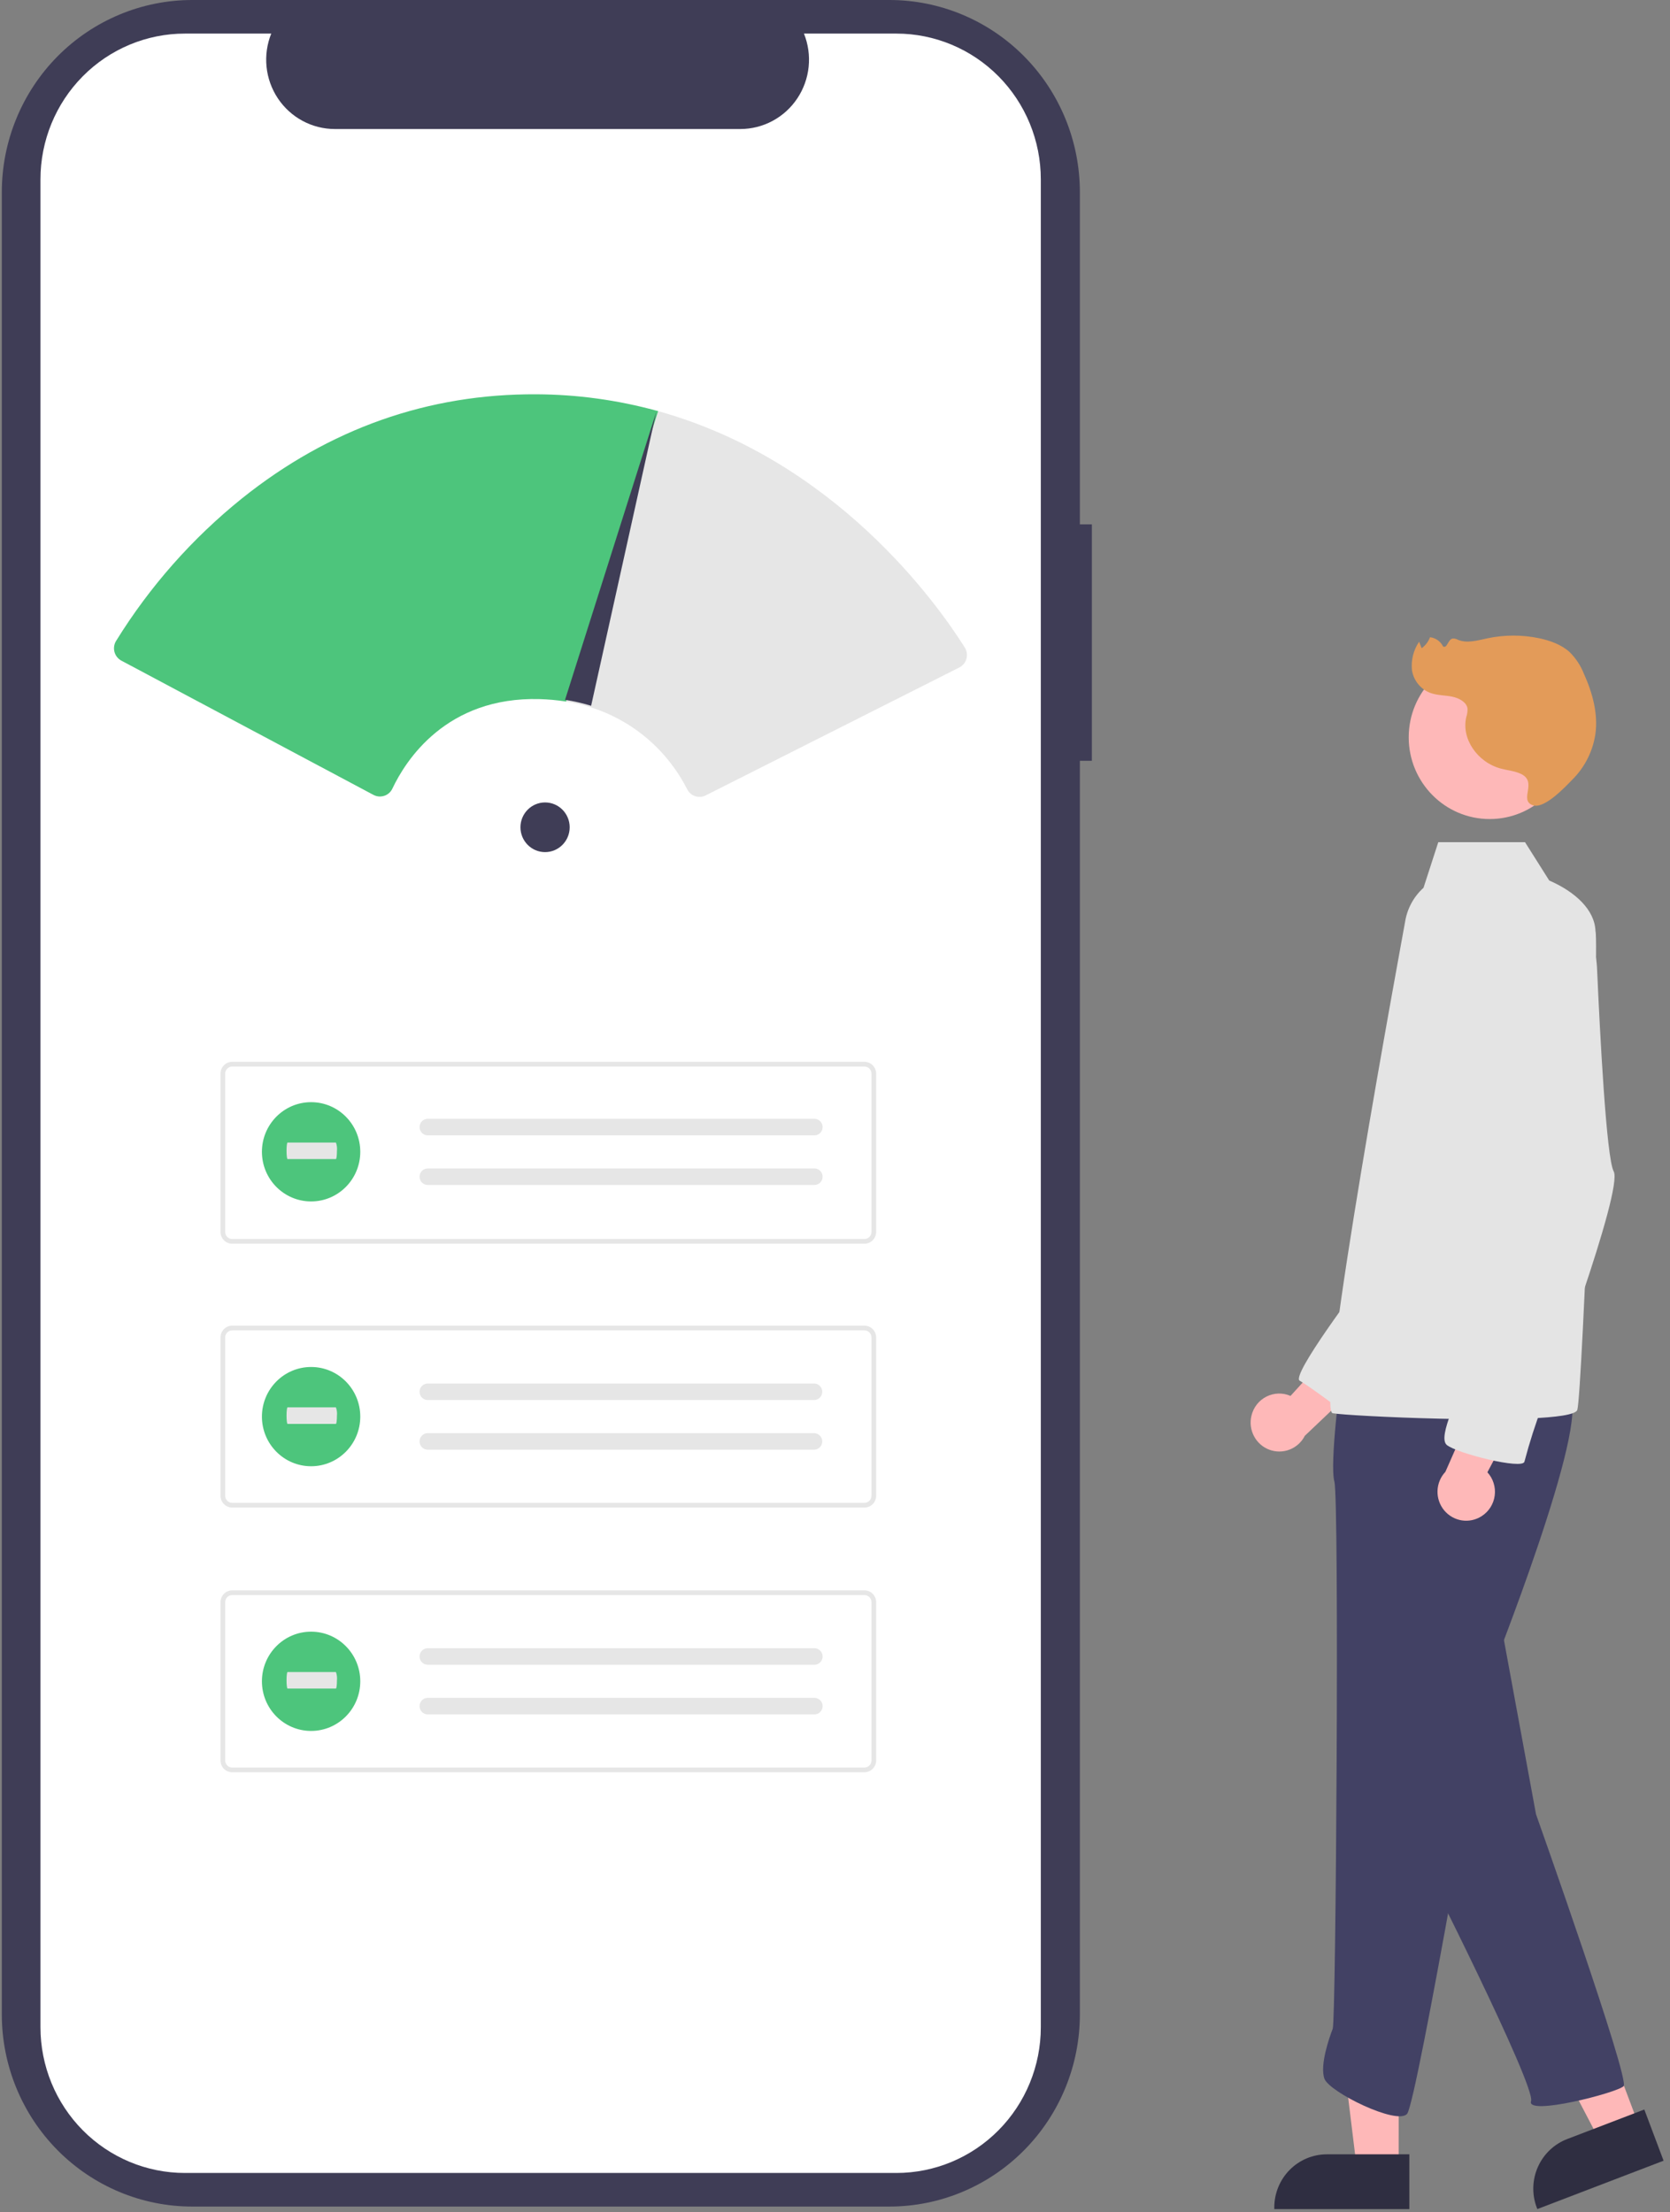 <svg width="120" height="159" viewBox="0 0 120 159" fill="none" xmlns="http://www.w3.org/2000/svg">
<rect x="0" y="0" width="120" height="159" fill="#808080" stroke="none"/>
<path d="M78.458 37.686H77.596V13.815C77.596 10.151 76.154 6.637 73.588 4.046C71.022 1.456 67.541 1.80215e-09 63.911 1.80215e-09H13.815C12.018 -2.93009e-05 10.238 0.357 8.578 1.052C6.918 1.746 5.409 2.763 4.138 4.046C2.868 5.329 1.859 6.852 1.172 8.528C0.484 10.204 0.13 12.001 0.13 13.815V144.769C0.13 148.434 1.572 151.948 4.138 154.538C6.705 157.129 10.185 158.585 13.815 158.585H63.911C67.54 158.585 71.021 157.129 73.587 154.538C76.154 151.948 77.596 148.434 77.596 144.769V54.677H78.458L78.458 37.686Z" fill="#3F3D56"/>
<path d="M74.789 12.89V145.694C74.789 148.472 73.696 151.137 71.75 153.101C69.804 155.066 67.165 156.17 64.414 156.171H13.29C10.537 156.171 7.896 155.068 5.949 153.103C4.002 151.138 2.908 148.473 2.907 145.694V12.89C2.908 10.111 4.002 7.446 5.949 5.481C7.896 3.517 10.536 2.413 13.289 2.414H19.491C19.186 3.17 19.07 3.989 19.153 4.801C19.236 5.613 19.515 6.392 19.966 7.069C20.417 7.747 21.026 8.302 21.739 8.686C22.452 9.07 23.248 9.272 24.056 9.273H53.203C54.011 9.272 54.807 9.07 55.52 8.686C56.234 8.302 56.842 7.747 57.293 7.069C57.744 6.392 58.023 5.613 58.106 4.801C58.189 3.989 58.073 3.17 57.769 2.414H64.412C67.163 2.414 69.802 3.518 71.748 5.482C73.694 7.446 74.788 10.11 74.789 12.888V12.89Z" fill="white"/>
<path d="M62.116 89.387H16.686C16.463 89.387 16.249 89.297 16.091 89.138C15.934 88.979 15.845 88.763 15.845 88.538V77.161C15.845 76.936 15.934 76.72 16.091 76.561C16.249 76.402 16.463 76.312 16.686 76.312H62.116C62.339 76.312 62.552 76.402 62.71 76.561C62.868 76.72 62.956 76.936 62.957 77.161V88.538C62.956 88.763 62.868 88.979 62.71 89.138C62.552 89.297 62.339 89.387 62.116 89.387V89.387ZM16.686 76.652C16.552 76.652 16.424 76.706 16.329 76.801C16.235 76.897 16.181 77.026 16.181 77.161V88.538C16.181 88.673 16.235 88.802 16.329 88.898C16.424 88.994 16.552 89.047 16.686 89.047H62.116C62.249 89.047 62.378 88.994 62.472 88.898C62.567 88.802 62.62 88.673 62.62 88.538V77.161C62.62 77.026 62.567 76.897 62.472 76.801C62.378 76.706 62.249 76.652 62.116 76.652H16.686Z" fill="#E6E6E6"/>
<path d="M30.736 80.409C30.58 80.409 30.43 80.472 30.32 80.583C30.209 80.695 30.148 80.846 30.148 81.004C30.148 81.161 30.209 81.313 30.32 81.424C30.43 81.536 30.58 81.598 30.736 81.598H58.499C58.655 81.604 58.807 81.547 58.922 81.44C59.036 81.333 59.104 81.184 59.11 81.027C59.116 80.869 59.06 80.716 58.953 80.6C58.847 80.484 58.7 80.416 58.544 80.41C58.535 80.409 58.527 80.409 58.518 80.409H30.736V80.409Z" fill="#E6E6E6"/>
<path d="M30.736 83.976C30.58 83.976 30.43 84.038 30.32 84.15C30.209 84.261 30.148 84.413 30.148 84.57C30.148 84.728 30.209 84.879 30.32 84.991C30.43 85.102 30.58 85.165 30.736 85.165H58.499C58.655 85.171 58.807 85.114 58.922 85.007C59.036 84.9 59.104 84.751 59.11 84.594C59.116 84.436 59.06 84.282 58.953 84.167C58.847 84.051 58.7 83.983 58.544 83.977C58.535 83.976 58.527 83.976 58.518 83.976H30.736V83.976Z" fill="#E6E6E6"/>
<path d="M62.116 108.349H16.686C16.463 108.349 16.249 108.259 16.091 108.1C15.934 107.941 15.845 107.725 15.845 107.5V96.123C15.845 95.898 15.934 95.682 16.091 95.523C16.249 95.364 16.463 95.275 16.686 95.274H62.116C62.339 95.275 62.552 95.364 62.71 95.523C62.868 95.682 62.956 95.898 62.957 96.123V107.5C62.956 107.725 62.868 107.941 62.71 108.1C62.552 108.259 62.339 108.349 62.116 108.349ZM16.686 95.614C16.552 95.614 16.424 95.668 16.329 95.763C16.235 95.859 16.181 95.988 16.181 96.123V107.5C16.181 107.635 16.235 107.765 16.329 107.86C16.424 107.956 16.552 108.009 16.686 108.01H62.116C62.249 108.009 62.378 107.956 62.472 107.86C62.567 107.765 62.62 107.635 62.62 107.5V96.123C62.62 95.988 62.567 95.859 62.472 95.763C62.378 95.668 62.249 95.614 62.116 95.614H16.686Z" fill="#E6E6E6"/>
<path d="M30.736 99.433C30.58 99.433 30.43 99.495 30.32 99.607C30.209 99.718 30.148 99.87 30.148 100.027C30.148 100.185 30.209 100.336 30.32 100.448C30.43 100.559 30.58 100.622 30.736 100.622H58.499C58.653 100.621 58.8 100.559 58.91 100.45C59.019 100.34 59.082 100.192 59.084 100.037C59.087 99.881 59.029 99.731 58.923 99.618C58.817 99.505 58.672 99.439 58.518 99.433H30.736V99.433Z" fill="#E6E6E6"/>
<path d="M30.736 103C30.58 103 30.43 103.063 30.32 103.174C30.209 103.286 30.148 103.437 30.148 103.595C30.148 103.752 30.209 103.903 30.32 104.015C30.43 104.126 30.58 104.189 30.736 104.189H58.499C58.653 104.188 58.8 104.126 58.91 104.017C59.019 103.908 59.082 103.76 59.084 103.604C59.087 103.449 59.029 103.298 58.923 103.186C58.817 103.073 58.672 103.006 58.518 103H30.736V103Z" fill="#E6E6E6"/>
<path d="M62.116 127.373H16.686C16.463 127.373 16.249 127.283 16.091 127.124C15.934 126.965 15.845 126.749 15.845 126.524V115.147C15.845 114.922 15.934 114.706 16.091 114.547C16.249 114.388 16.463 114.298 16.686 114.298H62.116C62.339 114.298 62.552 114.388 62.71 114.547C62.868 114.706 62.956 114.922 62.957 115.147V126.524C62.956 126.749 62.868 126.965 62.71 127.124C62.552 127.283 62.339 127.373 62.116 127.373V127.373ZM16.686 114.638C16.552 114.638 16.424 114.692 16.329 114.787C16.235 114.883 16.181 115.012 16.181 115.147V126.524C16.181 126.659 16.235 126.789 16.329 126.884C16.424 126.98 16.552 127.033 16.686 127.034H62.116C62.249 127.033 62.378 126.98 62.472 126.884C62.567 126.789 62.62 126.659 62.62 126.524V115.147C62.62 115.012 62.567 114.883 62.472 114.787C62.378 114.692 62.249 114.638 62.116 114.638H16.686Z" fill="#E6E6E6"/>
<path d="M30.736 118.457C30.58 118.457 30.43 118.52 30.32 118.631C30.209 118.743 30.148 118.894 30.148 119.052C30.148 119.209 30.209 119.361 30.32 119.472C30.43 119.584 30.58 119.646 30.736 119.646H58.499C58.576 119.649 58.653 119.637 58.726 119.61C58.798 119.583 58.865 119.541 58.922 119.488C58.978 119.435 59.024 119.372 59.056 119.301C59.089 119.23 59.107 119.153 59.11 119.075C59.113 118.997 59.101 118.919 59.074 118.846C59.047 118.773 59.006 118.705 58.953 118.648C58.901 118.591 58.838 118.544 58.767 118.512C58.697 118.479 58.621 118.461 58.544 118.458C58.535 118.458 58.527 118.457 58.518 118.457H30.736V118.457Z" fill="#E6E6E6"/>
<path d="M30.736 122.025C30.58 122.025 30.43 122.087 30.32 122.199C30.209 122.31 30.148 122.462 30.148 122.619C30.148 122.777 30.209 122.928 30.32 123.04C30.43 123.151 30.58 123.214 30.736 123.214H58.499C58.576 123.217 58.653 123.204 58.726 123.177C58.798 123.15 58.865 123.109 58.922 123.056C58.978 123.003 59.024 122.939 59.056 122.868C59.089 122.797 59.107 122.72 59.11 122.642C59.113 122.564 59.101 122.486 59.074 122.413C59.047 122.34 59.006 122.273 58.953 122.215C58.901 122.158 58.838 122.112 58.767 122.079C58.697 122.047 58.621 122.028 58.544 122.025C58.535 122.025 58.527 122.025 58.518 122.025H30.736V122.025Z" fill="#E6E6E6"/>
<path d="M22.355 86.347C24.306 86.347 25.888 84.75 25.888 82.78C25.888 80.81 24.306 79.213 22.355 79.213C20.403 79.213 18.821 80.81 18.821 82.78C18.821 84.75 20.403 86.347 22.355 86.347Z" fill="#4DC57C"/>
<path d="M20.663 82.114C20.622 82.114 20.589 82.38 20.589 82.708C20.589 83.036 20.622 83.303 20.663 83.303H24.137C24.177 83.308 24.211 83.046 24.212 82.718C24.234 82.514 24.209 82.307 24.139 82.114H20.663V82.114Z" fill="#E6E6E6"/>
<path d="M22.355 105.379C24.306 105.379 25.888 103.782 25.888 101.812C25.888 99.842 24.306 98.245 22.355 98.245C20.403 98.245 18.821 99.842 18.821 101.812C18.821 103.782 20.403 105.379 22.355 105.379Z" fill="#4DC57C"/>
<path d="M20.663 101.146C20.622 101.146 20.589 101.412 20.589 101.74C20.589 102.068 20.622 102.335 20.663 102.335H24.137C24.177 102.34 24.211 102.078 24.212 101.75C24.234 101.546 24.209 101.339 24.139 101.146H20.663V101.146Z" fill="#E6E6E6"/>
<path d="M22.355 124.402C24.306 124.402 25.888 122.805 25.888 120.835C25.888 118.865 24.306 117.268 22.355 117.268C20.403 117.268 18.821 118.865 18.821 120.835C18.821 122.805 20.403 124.402 22.355 124.402Z" fill="#4DC57C"/>
<path d="M20.663 120.169C20.622 120.169 20.589 120.435 20.589 120.764C20.589 121.092 20.622 121.358 20.663 121.358H24.137C24.177 121.364 24.211 121.102 24.212 120.774C24.234 120.569 24.209 120.362 24.139 120.169H20.663V120.169Z" fill="#E6E6E6"/>
<path d="M50.264 57.272C50.08 57.273 49.9 57.222 49.744 57.125C49.587 57.029 49.46 56.89 49.377 56.725C48.668 55.326 47.689 54.084 46.499 53.072C45.308 52.06 43.929 51.299 42.443 50.832C41.834 50.646 41.213 50.504 40.584 50.407L40.456 50.388L47.069 29.514L47.181 29.518C60.029 33.042 67.38 43.438 69.327 46.539C69.401 46.658 69.45 46.791 69.47 46.93C69.49 47.069 69.481 47.21 69.444 47.345C69.406 47.48 69.341 47.606 69.252 47.714C69.164 47.822 69.054 47.91 68.93 47.973L50.71 57.165C50.571 57.235 50.419 57.272 50.264 57.272Z" fill="#E6E6E6"/>
<path d="M89.924 101.748C89.993 101.453 90.125 101.178 90.31 100.94C90.496 100.703 90.731 100.509 90.999 100.374C91.267 100.238 91.561 100.163 91.861 100.154C92.16 100.146 92.458 100.204 92.733 100.324L97.659 94.903L98.579 98.611L93.76 103.19C93.53 103.643 93.143 103.995 92.672 104.18C92.202 104.364 91.68 104.367 91.207 104.19C90.734 104.012 90.342 103.665 90.106 103.215C89.869 102.765 89.804 102.243 89.924 101.748L89.924 101.748Z" fill="#FEB8B8"/>
<path d="M100.502 155.822H97.493L96.061 144.104H100.504L100.502 155.822Z" fill="#FEB8B8"/>
<path d="M101.27 154.83H95.343C94.342 154.83 93.381 155.232 92.673 155.947C91.965 156.662 91.567 157.631 91.566 158.643V158.767H101.27L101.27 154.83Z" fill="#2F2E41"/>
<path d="M117.784 152.812L114.971 153.89L109.513 143.448L113.665 141.857L117.784 152.812Z" fill="#FEB8B8"/>
<path d="M118.154 151.61L112.613 153.733C111.677 154.092 110.92 154.812 110.509 155.734C110.098 156.656 110.067 157.705 110.422 158.651L110.467 158.766L119.539 155.29L118.154 151.61Z" fill="#2F2E41"/>
<path d="M107.878 116.844L110.372 130.391C110.372 130.391 117.141 149.453 116.666 149.933C116.191 150.412 109.659 152.091 110.016 151.012C110.372 149.933 102.178 133.748 102.178 133.748L107.878 116.844Z" fill="#424164"/>
<path d="M97.765 92.225C97.765 92.225 92.731 98.869 93.391 99.232C94.05 99.595 96.606 101.516 96.606 101.516L99.206 94.312L97.765 92.225Z" fill="#E4E4E4"/>
<path d="M96.359 98.931C96.359 98.931 95.527 105.165 95.884 106.484C96.24 107.803 96.002 145.208 95.765 145.807C95.528 146.406 94.815 148.444 95.171 149.403C95.528 150.362 100.396 152.76 101.109 151.921C101.822 151.082 107.047 120.511 107.047 120.511C107.047 120.511 114.41 102.048 112.748 100.25C111.085 98.452 96.359 98.931 96.359 98.931Z" fill="#424164"/>
<path d="M107.044 58.865C110.257 58.865 112.863 56.235 112.863 52.991C112.863 49.746 110.257 47.116 107.044 47.116C103.83 47.116 101.225 49.746 101.225 52.991C101.225 56.235 103.83 58.865 107.044 58.865Z" fill="#FEB8B8"/>
<path d="M100.962 66.267C101.109 65.316 101.578 64.446 102.289 63.804L103.349 60.529H109.584L111.322 63.282C113.201 64.099 114.593 65.394 114.646 66.921C114.933 67.936 113.696 100.13 113.34 101.329C113.235 101.678 111.815 101.864 109.817 101.947C107.986 102.023 105.672 102.012 103.45 101.961C99.771 101.874 96.341 101.675 95.764 101.569C94.459 101.329 100.833 67.024 100.962 66.267Z" fill="#E4E4E4"/>
<path d="M106.476 108.96C106.728 108.797 106.943 108.58 107.103 108.325C107.264 108.069 107.367 107.781 107.405 107.481C107.444 107.181 107.417 106.876 107.326 106.588C107.235 106.299 107.083 106.035 106.879 105.812L110.321 99.329L106.55 99.677L103.861 105.78C103.513 106.149 103.311 106.634 103.294 107.144C103.277 107.653 103.446 108.151 103.768 108.543C104.091 108.935 104.545 109.194 105.044 109.271C105.543 109.348 106.052 109.237 106.476 108.96L106.476 108.96Z" fill="#FEB8B8"/>
<path d="M107.047 62.725C107.047 62.725 101.584 65.003 103.603 70.758C105.622 76.513 107.878 83.346 107.878 83.346C107.878 83.346 105.028 98.812 105.028 99.412C105.028 100.012 103.247 103.248 103.959 103.848C104.671 104.448 109.422 105.646 109.541 105.047C109.905 103.666 110.341 102.305 110.847 100.971C111.084 100.491 116.666 85.505 115.953 84.186C115.428 83.216 114.968 74.324 114.762 69.696C114.714 68.376 114.326 67.091 113.637 65.967C112.948 64.844 111.981 63.921 110.832 63.289C109.726 62.695 108.437 62.375 107.047 62.725Z" fill="#E4E4E4"/>
<path d="M109.282 55.616C108.84 55.41 108.328 55.368 107.85 55.24C106.141 54.782 104.995 53.078 105.361 51.536C105.428 51.34 105.459 51.133 105.451 50.925C105.387 50.469 104.857 50.174 104.349 50.069C103.841 49.965 103.3 49.98 102.814 49.812C102.463 49.686 102.151 49.467 101.913 49.178C101.674 48.889 101.517 48.54 101.458 48.168C101.383 47.446 101.565 46.72 101.972 46.122L102.156 46.587C102.428 46.389 102.637 46.114 102.756 45.797C102.955 45.821 103.146 45.894 103.31 46.011C103.474 46.127 103.607 46.283 103.697 46.464C103.992 46.617 104.035 45.988 104.361 45.895C104.502 45.88 104.645 45.911 104.767 45.985C105.423 46.254 106.184 46.024 106.889 45.874C108.111 45.617 109.373 45.615 110.596 45.87C111.405 46.041 112.207 46.337 112.786 46.864C113.231 47.305 113.58 47.834 113.811 48.417C114.433 49.797 114.843 51.289 114.638 52.763C114.451 53.999 113.875 55.141 112.994 56.02C112.525 56.497 110.994 58.16 110.155 57.877C109.099 57.52 110.525 56.196 109.282 55.616Z" fill="#E39B59"/>
<path d="M39.167 61.241C40.143 61.241 40.935 60.442 40.935 59.456C40.935 58.47 40.143 57.671 39.167 57.671C38.19 57.671 37.398 58.47 37.398 59.456C37.398 60.442 38.19 61.241 39.167 61.241Z" fill="#3F3D56"/>
<path d="M27.3 57.246C27.138 57.245 26.979 57.205 26.836 57.129L8.722 47.481C8.602 47.417 8.496 47.329 8.411 47.222C8.326 47.116 8.263 46.992 8.227 46.86C8.191 46.728 8.182 46.589 8.201 46.454C8.22 46.318 8.266 46.187 8.337 46.07C10.757 42.155 13.821 38.686 17.397 35.812C23.653 30.806 30.768 28.296 38.545 28.338C41.462 28.351 44.364 28.747 47.179 29.518L47.291 29.548L40.676 50.42L40.583 50.406C39.987 50.316 39.386 50.262 38.784 50.245C32.053 50.054 29.137 54.68 28.195 56.678C28.138 56.799 28.058 56.908 27.958 56.996C27.858 57.085 27.742 57.152 27.616 57.194C27.514 57.228 27.407 57.245 27.3 57.246Z" fill="#4DC57C"/>
<path d="M47.153 29.625L42.476 50.725C41.862 50.537 41.236 50.394 40.602 50.297L47.151 29.625H47.153Z" fill="#3F3D56"/>
</svg>
